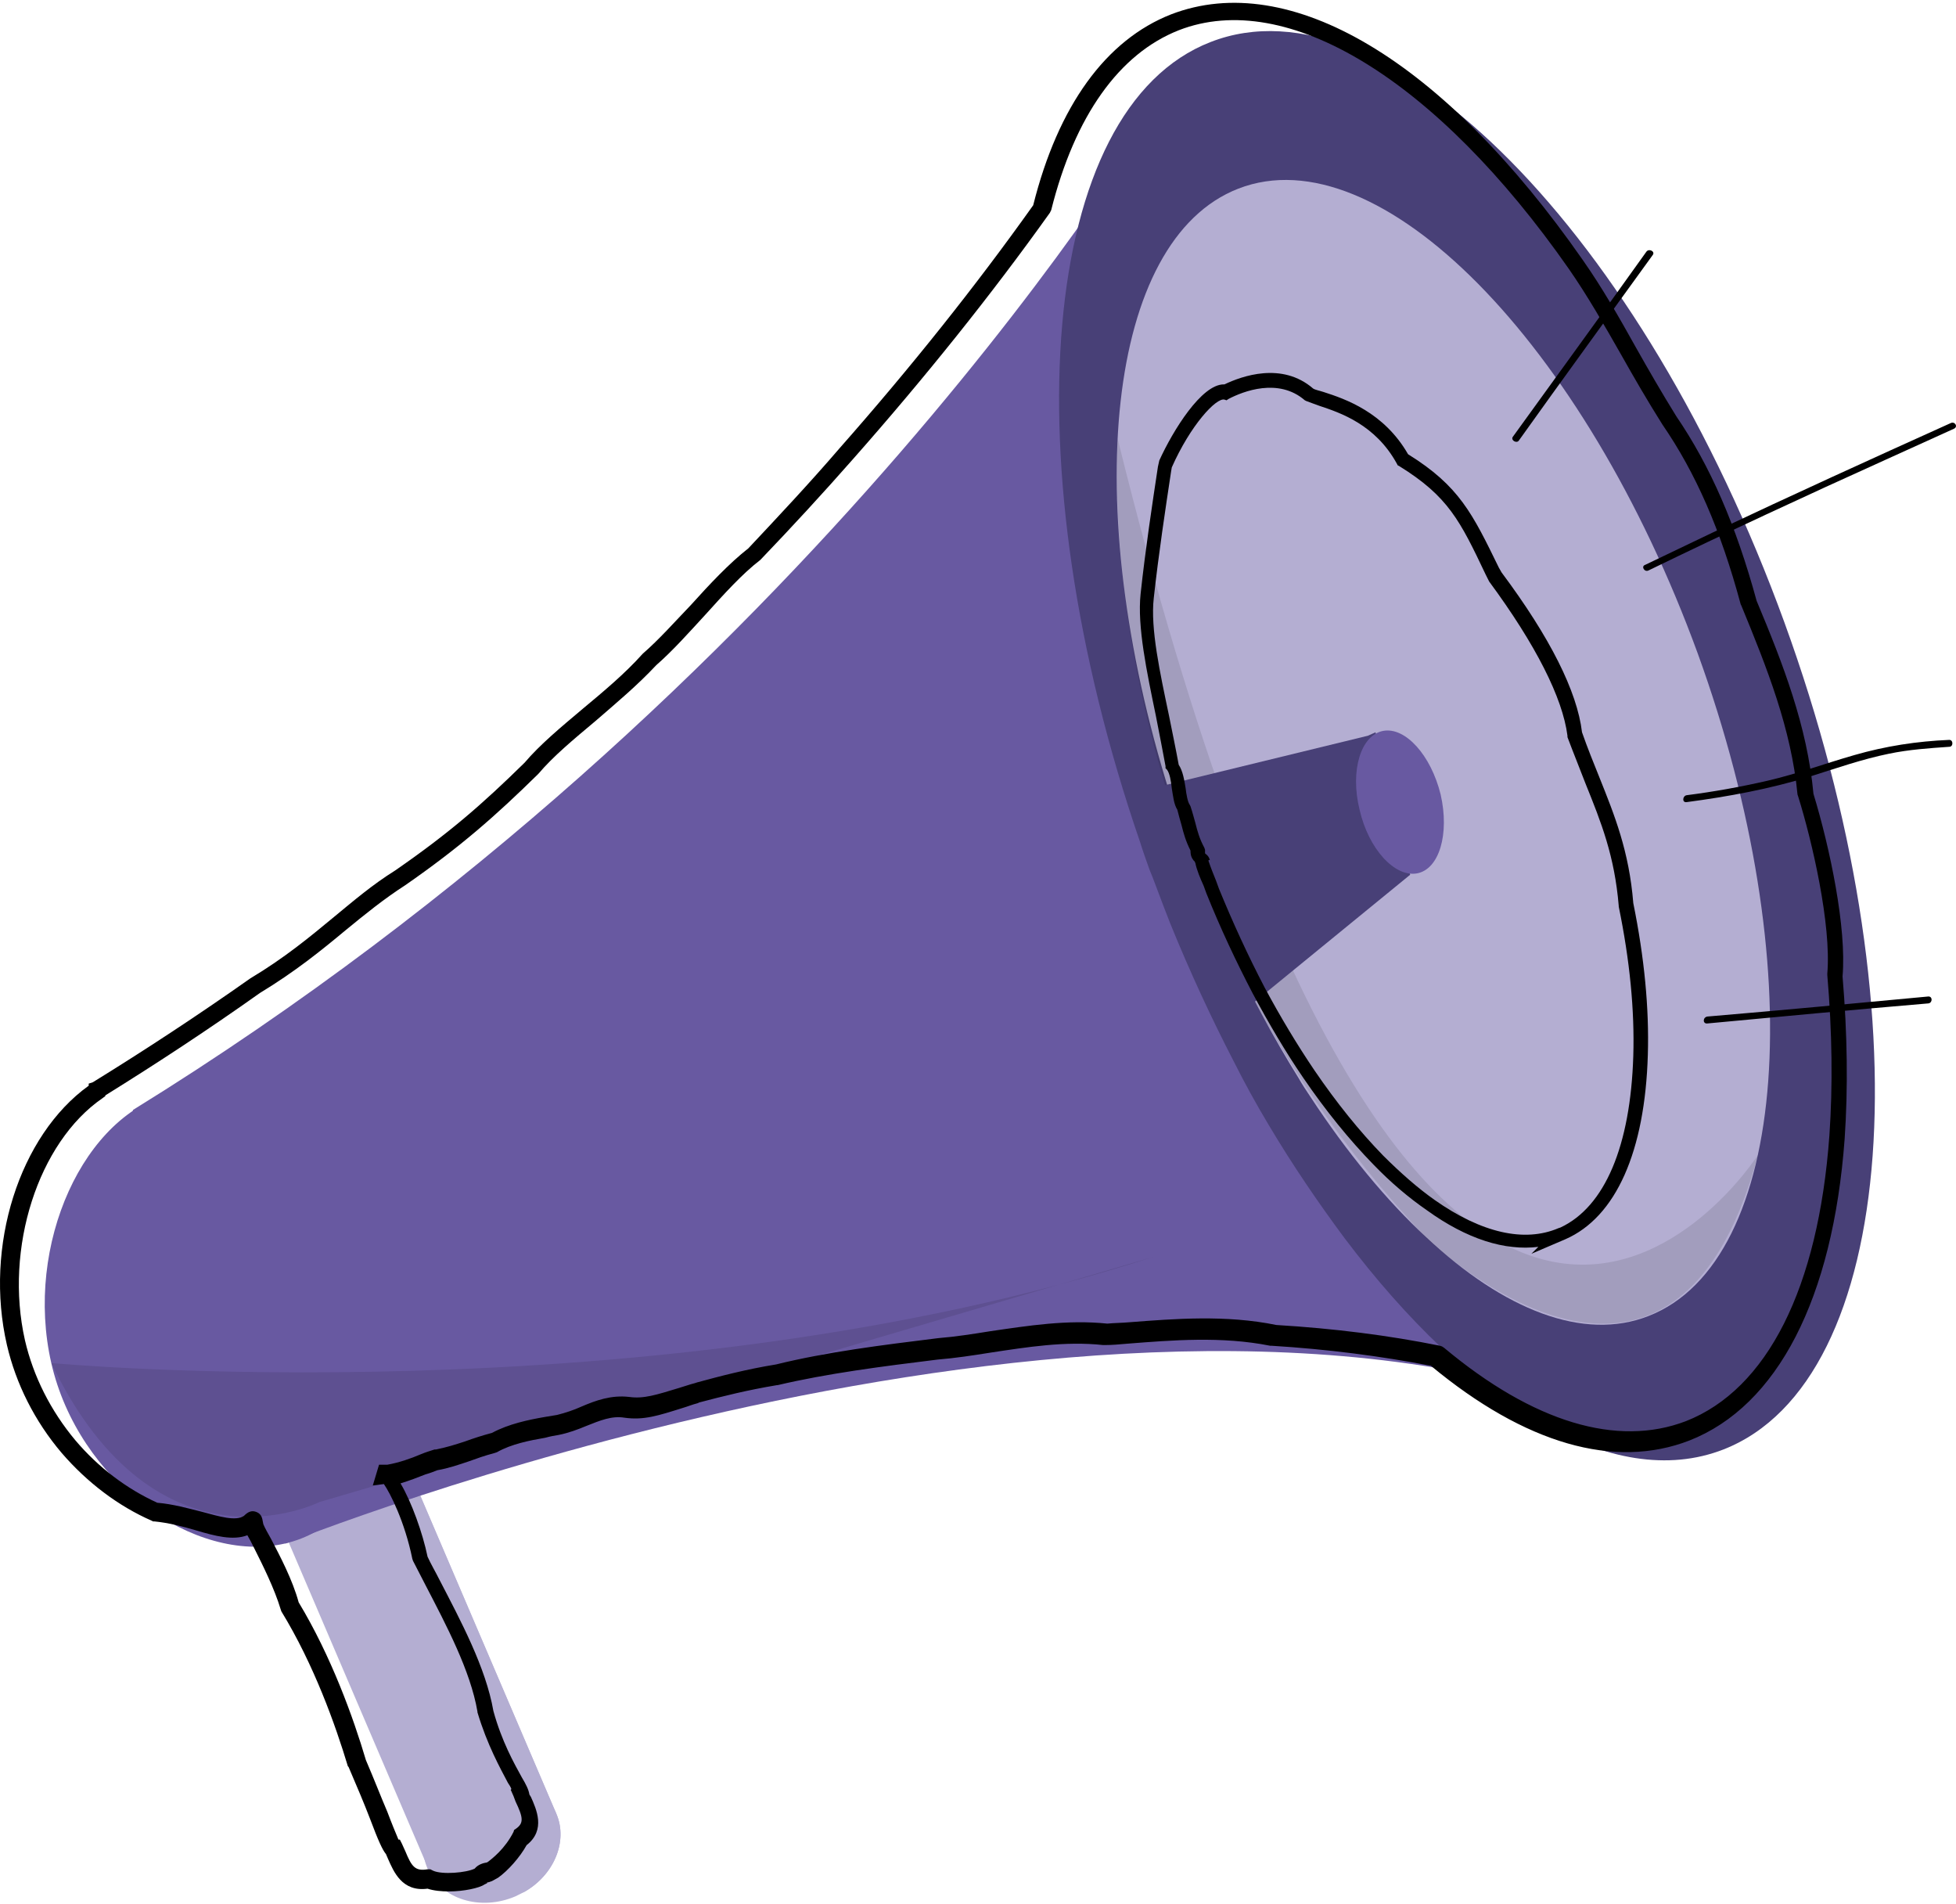
<svg width="150px" height="146px" viewBox="0 0 150 146" version="1.1" xmlns="http://www.w3.org/2000/svg" xmlns:xlink="http://www.w3.org/1999/xlink">
    <g id="Tablet" stroke="none" stroke-width="1" fill="none" fill-rule="evenodd">
        <g id="Tablet/support-hub" transform="translate(-556, -3631)" fill-rule="nonzero">
            <g id="Newsletter/desktop" transform="translate(-0, 3498)">
                <g id="News" transform="translate(556, 133.216)">
                    <g id="Group" transform="translate(17.525, 103.069)" fill="#B4AED2">
                        <g transform="translate(0, 0.002)">
                            <polygon id="Rectangle" transform="translate(12.572, 19.99) rotate(-23.129) translate(-12.572, -19.99) " points="7.218 0.519 17.896 0.527 17.926 39.461 7.248 39.453"></polygon>
                            <path d="M25.147,35.792 C26.05,37.913 24.934,40.511 22.649,41.784 C22.437,41.89 22.224,41.996 22.012,42.102 C19.301,43.268 16.272,42.314 15.263,39.981 C14.253,37.648 15.688,34.837 18.398,33.67 C18.611,33.564 18.823,33.511 19.036,33.405 C21.586,32.663 24.243,33.67 25.147,35.792 Z" id="Path"></path>
                        </g>
                        <path d="M9.842,0 L25.147,35.793 C26.05,37.914 24.934,40.513 22.649,41.785 L5.538,1.856 L9.842,0 L9.842,0 Z" id="Path"></path>
                    </g>
                    <path d="M88.638,8.309 C88.638,8.309 62.44,52.64 10.203,84.88 C10.203,84.88 5.049,105.561 21.894,118.129 C21.894,118.129 83.378,93.418 122.808,107.947 L105.84,58.47 L88.638,8.309 Z" id="Path" fill="#6859A1"></path>
                    <path d="M29.068,98.508 C31.141,107.576 28.802,116.538 21.841,118.129 C14.88,119.719 6.005,113.356 3.933,104.288 C1.86,95.221 6.43,85.146 13.339,83.555 C20.3,81.964 26.996,89.441 29.068,98.508 L29.068,98.508 Z" id="Path" fill="#6859A1"></path>
                    <path d="M132.16,110.917 C123.711,114.205 112.764,107.523 103.093,94.691 C101.126,92.039 99.16,89.176 97.3,86.047 C96.344,84.456 95.44,82.812 94.59,81.116 C92.89,77.828 91.242,74.275 89.754,70.616 C89.382,69.662 89.01,68.707 88.638,67.7 C88.479,67.275 88.32,66.851 88.16,66.48 C87.894,65.738 87.629,64.995 87.416,64.306 C77.426,35.247 79.711,8.097 92.836,3.006 C106.281,-2.243 125.996,17.695 136.837,47.496 C147.677,77.298 145.605,105.667 132.16,110.917 L132.16,110.917 Z" id="Path" fill="#484077"></path>
                    <path d="M126.421,100.683 C121.426,102.645 115.315,100.205 109.363,94.637 C106.334,91.827 103.305,88.168 100.489,83.873 C100.17,83.396 99.851,82.918 99.585,82.441 C98.629,80.903 97.672,79.26 96.769,77.563 C95.122,74.54 93.634,71.252 92.252,67.806 L92.252,67.753 C91.88,66.851 91.561,65.95 91.242,65.048 C91.136,64.73 90.977,64.359 90.87,64.041 C90.445,62.874 90.073,61.761 89.701,60.594 C82.74,38.429 84.865,18.172 94.962,14.248 C105.75,10.059 121.479,26.02 130.194,49.882 C138.856,73.745 137.209,96.493 126.421,100.683 L126.421,100.683 Z" id="Path" fill="#B4AED2"></path>
                    <path d="M134.817,88.327 C134.817,88.327 109.204,128.469 85.716,33.444 C85.716,33.444 83.112,66.957 109.363,94.691 C109.363,94.637 128.175,113.144 134.817,88.327 L134.817,88.327 Z" id="Path" fill="#000000" opacity="0.1"></path>
                    <path d="M105.484,55.928 L108.141,66.851 L95.812,76.926 L95.759,76.979 L95.387,77.298 C94.165,74.858 93.049,72.313 92.093,69.556 C91.827,68.76 91.508,67.965 91.242,67.169 L91.242,67.222 C90.87,66.321 90.551,65.419 90.233,64.518 C90.126,64.2 89.967,63.829 89.861,63.51 C89.701,63.086 89.542,62.662 89.382,62.291 C89.117,61.548 88.851,60.806 88.638,60.117 L88.692,60.117 L89.223,60.011 L104.899,56.193 L104.899,56.193 L105.484,55.928 L105.484,55.928 Z" id="Path" fill="#484077"></path>
                    <path d="M108.672,66.745 C106.972,67.063 104.952,64.889 104.262,61.867 C103.518,58.844 104.368,56.14 106.068,55.822 C107.769,55.503 109.735,57.677 110.479,60.7 C111.17,63.723 110.373,66.427 108.672,66.745 Z" id="Path" fill="#6859A1"></path>
                    <path d="M117.44,95.91 L117.972,95.38 C115.421,95.698 112.498,94.797 109.416,92.569 C108.035,91.615 106.653,90.448 105.324,89.07 C103.465,87.161 101.658,84.934 99.957,82.441 C98.576,80.426 97.3,78.252 96.078,75.972 C94.803,73.533 93.58,70.934 92.518,68.283 L92.305,67.7 C92.039,67.116 91.774,66.48 91.667,65.95 C91.667,65.897 91.614,65.897 91.614,65.844 C91.614,65.844 91.614,65.791 91.561,65.791 C91.402,65.579 91.295,65.419 91.295,64.995 C90.923,64.253 90.764,63.67 90.605,63.033 C90.498,62.662 90.392,62.291 90.286,61.867 C90.02,61.442 89.967,60.859 89.861,60.223 C89.807,59.693 89.701,59.056 89.489,58.791 L89.382,58.685 L89.382,58.526 C89.17,57.359 88.904,56.034 88.638,54.655 C87.948,51.314 87.204,47.814 87.469,45.322 C87.841,41.875 88.373,38.376 88.798,35.565 L88.904,35.088 C89.967,32.755 92.146,29.255 93.846,29.255 C93.846,29.255 93.899,29.255 93.899,29.255 C95.228,28.619 98.31,27.505 100.701,29.573 C100.861,29.679 101.18,29.732 101.498,29.838 C103.146,30.368 106.122,31.376 107.981,34.611 C111.914,37.05 112.924,39.171 114.943,43.307 L115.155,43.678 C118.875,48.663 120.948,52.799 121.32,55.928 C121.745,57.147 122.223,58.314 122.648,59.374 C123.817,62.291 124.933,65.048 125.252,69.025 C126.102,73.214 126.474,77.085 126.368,80.638 C126.155,88.062 123.924,93.1 120.044,94.797 L117.44,95.91 Z M92.677,65.791 C92.836,66.268 93.049,66.798 93.262,67.328 L93.474,67.912 C94.537,70.51 95.706,73.055 96.981,75.495 C98.204,77.775 99.479,79.896 100.808,81.858 C102.508,84.35 104.262,86.524 106.068,88.38 C107.397,89.706 108.725,90.873 110.001,91.774 C113.614,94.319 116.909,95.062 119.513,93.948 L119.672,93.895 C123.073,92.304 125.04,87.638 125.252,80.744 C125.358,77.245 124.986,73.427 124.136,69.29 L124.136,69.237 C123.817,65.419 122.808,62.874 121.585,59.852 C121.16,58.738 120.682,57.571 120.204,56.299 L120.204,56.193 C119.832,53.276 117.759,49.193 114.199,44.368 L114.146,44.262 L113.933,43.837 C111.967,39.701 111.064,37.845 107.291,35.512 L107.184,35.459 L107.131,35.353 C105.484,32.33 102.774,31.429 101.18,30.899 C100.754,30.74 100.436,30.634 100.17,30.528 L100.064,30.475 C98.044,28.725 95.334,29.785 94.218,30.368 L94.059,30.475 L93.899,30.421 C93.262,30.262 91.295,32.383 89.861,35.618 L89.807,35.936 C89.382,38.747 88.851,42.247 88.479,45.64 C88.213,47.973 88.957,51.367 89.648,54.655 C89.914,55.981 90.179,57.253 90.392,58.42 C90.711,58.897 90.817,59.586 90.923,60.223 C90.977,60.7 91.083,61.283 91.242,61.495 L91.295,61.602 C91.455,62.079 91.561,62.503 91.667,62.874 C91.827,63.51 91.986,64.094 92.358,64.783 L92.411,64.942 L92.411,65.101 C92.411,65.207 92.411,65.207 92.411,65.207 C92.411,65.207 92.411,65.207 92.465,65.26 C92.624,65.366 92.73,65.526 92.783,65.738 C92.677,65.685 92.677,65.738 92.677,65.791 Z" id="Shape" fill="#000000"></path>
                    <path d="M34.435,144.801 C33.851,144.801 33.266,144.748 32.788,144.589 C30.822,144.854 30.184,143.263 29.759,142.309 C29.706,142.203 29.653,142.044 29.599,141.938 C29.334,141.62 29.015,140.93 28.377,139.233 C27.952,138.12 27.368,136.741 26.73,135.256 L26.677,135.203 C25.72,132.022 24.073,127.408 21.575,123.325 L21.522,123.166 C21.044,121.575 20.141,119.772 19.503,118.5 C19.29,118.076 19.131,117.757 18.971,117.492 C17.855,117.916 16.474,117.545 15.039,117.121 C13.976,116.803 12.913,116.538 11.851,116.432 L11.744,116.432 L11.638,116.379 C9.087,115.265 6.696,113.462 4.73,111.182 C2.657,108.743 1.223,105.879 0.532,102.91 C-1.222,95.327 1.488,86.842 6.802,83.025 L6.802,82.865 L7.121,82.759 C11.16,80.267 15.198,77.616 19.184,74.805 C21.841,73.214 23.754,71.624 25.614,70.086 C27.155,68.813 28.59,67.594 30.29,66.533 C34.435,63.67 36.986,61.442 40.228,58.261 C41.397,56.882 42.991,55.556 44.691,54.125 C46.286,52.799 47.933,51.42 49.261,49.936 L49.315,49.882 C50.537,48.822 51.759,47.443 52.981,46.171 C54.416,44.58 55.904,42.989 57.392,41.822 C59.73,39.33 62.121,36.785 64.353,34.186 C69.827,27.982 74.822,21.725 79.233,15.521 C81.146,7.885 84.812,2.847 89.807,0.885 C98.894,-2.615 110.692,4.385 121.373,19.71 C122.861,21.831 124.136,24.058 125.465,26.444 C126.421,28.141 127.431,29.891 128.547,31.694 C131.151,35.512 133.117,40.019 134.711,45.852 C136.73,50.678 138.59,55.45 139.069,60.647 C140.344,64.836 141.619,70.934 141.3,74.646 C141.672,79.047 141.726,83.237 141.46,87.108 C140.557,99.357 136.305,107.576 129.556,110.228 C123.817,112.455 116.962,110.493 109.735,104.501 C105.909,103.758 101.817,103.228 97.513,102.963 L97.407,102.963 C93.687,102.22 89.861,102.539 86.46,102.804 C85.875,102.857 85.291,102.91 84.706,102.91 L84.653,102.91 L84.6,102.91 C81.677,102.592 78.754,103.069 75.938,103.493 C74.609,103.705 73.228,103.917 71.899,104.023 C67.595,104.554 63.45,105.084 59.624,105.985 L59.571,105.985 C57.339,106.357 55.426,106.834 53.619,107.311 L53.513,107.364 C53.088,107.47 52.716,107.629 52.344,107.735 C50.484,108.319 49.368,108.69 47.88,108.478 C46.923,108.319 46.02,108.69 44.957,109.114 C44.319,109.379 43.629,109.644 42.831,109.803 C42.513,109.856 42.194,109.909 41.822,110.015 C40.6,110.228 39.218,110.493 38.102,111.129 L37.943,111.182 C37.145,111.394 36.561,111.606 35.976,111.818 C35.179,112.083 34.435,112.349 33.532,112.508 C33.266,112.614 33,112.72 32.628,112.826 C32.097,113.038 31.406,113.303 30.715,113.515 C31.566,114.947 32.416,117.333 32.788,119.136 C33.054,119.719 33.372,120.25 33.691,120.886 C35.339,124.068 37.252,127.62 37.836,130.961 C38.474,133.294 39.43,134.991 40.015,136.052 C40.334,136.582 40.546,137.006 40.6,137.377 C40.653,137.43 40.653,137.484 40.706,137.537 C41.131,138.491 41.875,140.082 40.387,141.248 C39.856,142.203 38.952,143.21 38.208,143.741 L38.208,143.741 L37.73,144.006 L37.73,144.006 C37.571,144.059 37.464,144.112 37.358,144.112 C37.358,144.112 37.411,144.112 37.411,144.112 C37.411,144.112 37.358,144.112 37.358,144.112 L37.358,144.165 L37.145,144.271 C36.773,144.536 35.551,144.801 34.435,144.801 Z M33,143.104 L33.213,143.21 C33.904,143.529 35.764,143.37 36.401,143.051 C36.667,142.733 37.039,142.627 37.358,142.574 C37.73,142.309 38.74,141.514 39.377,140.241 L39.43,140.082 L39.59,139.976 C40.174,139.552 40.121,139.127 39.537,137.908 C39.484,137.749 39.43,137.643 39.377,137.484 L39.165,137.006 L39.218,136.953 C39.165,136.794 39.058,136.635 38.952,136.476 C38.368,135.362 37.358,133.56 36.614,131.067 L36.614,131.014 C36.083,127.886 34.223,124.386 32.628,121.31 C32.31,120.674 31.991,120.091 31.672,119.454 L31.619,119.295 C31.034,116.432 29.918,114.258 29.44,113.568 L28.59,113.674 L29.068,112.083 L29.653,112.083 C29.653,112.083 29.706,112.083 29.706,112.083 C30.609,111.924 31.513,111.606 32.257,111.288 C32.628,111.129 33,111.023 33.319,110.917 L33.426,110.917 C34.223,110.758 34.914,110.546 35.711,110.281 C36.295,110.068 36.933,109.856 37.73,109.644 C39.005,108.955 40.546,108.637 41.769,108.425 C42.087,108.372 42.406,108.319 42.725,108.266 C43.363,108.106 44.001,107.894 44.585,107.629 C45.701,107.152 46.87,106.728 48.252,106.887 C49.368,107.046 50.324,106.728 52.078,106.197 C52.45,106.091 52.875,105.932 53.3,105.826 L53.46,105.773 C55.213,105.296 57.232,104.766 59.518,104.395 C63.397,103.44 67.648,102.91 71.952,102.379 C73.281,102.273 74.609,102.061 75.938,101.849 C78.861,101.425 81.836,100.948 84.919,101.266 C85.45,101.213 86.035,101.213 86.619,101.16 C90.073,100.895 94.006,100.577 97.885,101.372 C102.295,101.637 106.494,102.167 110.426,102.963 L110.585,103.016 L110.745,103.122 C117.6,108.849 124.03,110.758 129.291,108.743 C135.508,106.303 139.441,98.562 140.291,86.842 C140.557,83.025 140.503,78.888 140.131,74.54 L140.131,74.487 L140.131,74.434 C140.45,70.669 138.962,64.253 137.899,60.859 L137.846,60.7 C137.368,55.662 135.508,50.996 133.542,46.224 L133.489,46.118 C131.948,40.391 130.035,36.042 127.484,32.33 C126.315,30.475 125.305,28.725 124.349,27.028 C123.02,24.695 121.745,22.467 120.31,20.399 C110.16,5.87 98.682,-1.13 90.392,2.105 C85.822,3.908 82.421,8.68 80.614,15.892 L80.561,15.998 L80.508,16.104 C76.044,22.361 70.943,28.725 65.416,34.982 C63.131,37.58 60.74,40.178 58.348,42.671 L58.295,42.724 C56.914,43.784 55.532,45.322 54.044,46.966 C52.822,48.292 51.6,49.67 50.324,50.784 C48.889,52.322 47.242,53.7 45.648,55.079 C44.001,56.458 42.406,57.784 41.29,59.109 L41.237,59.162 C37.996,62.344 35.286,64.73 31.087,67.647 C29.44,68.707 28.005,69.874 26.517,71.093 C24.604,72.684 22.638,74.275 19.928,75.919 C16.049,78.676 12.01,81.328 8.078,83.767 L8.078,83.82 L7.865,83.979 C2.923,87.373 0.319,95.486 1.913,102.539 C2.551,105.296 3.88,107.947 5.793,110.228 C7.546,112.296 9.725,113.939 12.063,115 C13.285,115.106 14.401,115.424 15.464,115.689 C16.846,116.061 18.068,116.432 18.706,116.007 C19.025,115.689 19.29,115.583 19.609,115.689 C19.928,115.795 20.087,116.007 20.141,116.379 L20.194,116.644 C20.3,116.909 20.566,117.386 20.778,117.757 C21.469,119.083 22.426,120.886 22.904,122.636 C25.401,126.772 27.102,131.491 28.058,134.726 C28.696,136.211 29.228,137.59 29.706,138.703 C30.025,139.552 30.397,140.453 30.556,140.824 L30.662,140.824 L30.822,141.142 C30.928,141.355 30.981,141.514 31.087,141.726 C31.566,142.892 31.831,143.263 32.788,143.104 L33,143.104 Z" id="Shape" fill="#000000"></path>
                    <path d="M116.484,33.55 C119.885,28.778 123.339,24.058 126.74,19.339 C126.953,19.074 126.474,18.809 126.262,19.074 C122.861,23.846 119.407,28.566 116.006,33.285 C115.846,33.55 116.325,33.815 116.484,33.55 L116.484,33.55 Z" id="Path" fill="#000000"></path>
                    <path d="M126.421,43.519 C132.426,40.603 138.484,37.792 144.595,35.035 C146.349,34.239 148.102,33.444 149.856,32.649 C150.175,32.49 149.909,32.065 149.59,32.224 C143.479,34.982 137.421,37.739 131.363,40.603 C129.61,41.451 127.909,42.247 126.155,43.095 C125.837,43.201 126.102,43.678 126.421,43.519 L126.421,43.519 L126.421,43.519 Z" id="Path" fill="#000000"></path>
                    <path d="M130.938,78.252 C136.571,77.722 142.257,77.192 147.89,76.714 C148.209,76.661 148.209,76.184 147.89,76.184 C142.257,76.714 136.571,77.245 130.938,77.722 C130.566,77.775 130.566,78.305 130.938,78.252 L130.938,78.252 L130.938,78.252 Z" id="Path" fill="#000000"></path>
                    <path d="M129.344,61.283 C132.532,60.859 135.721,60.276 138.803,59.321 C140.822,58.685 142.788,57.996 144.861,57.571 C146.402,57.253 147.943,57.147 149.484,57.041 C149.803,57.041 149.803,56.511 149.484,56.511 C146.986,56.617 144.595,56.988 142.204,57.677 C139.972,58.314 137.846,59.109 135.561,59.639 C133.489,60.117 131.416,60.488 129.344,60.753 C129.025,60.806 128.972,61.336 129.344,61.283 L129.344,61.283 L129.344,61.283 Z" id="Path" fill="#000000"></path>
                    <path d="M3.933,104.288 C3.933,104.288 50.059,108.584 88.532,96.122 L24.498,114.947 C24.498,114.947 12.063,121.204 3.933,104.288 Z" id="Path" fill="#000000" opacity="0.1"></path>
                </g>
            </g>
        </g>
    </g>
</svg>